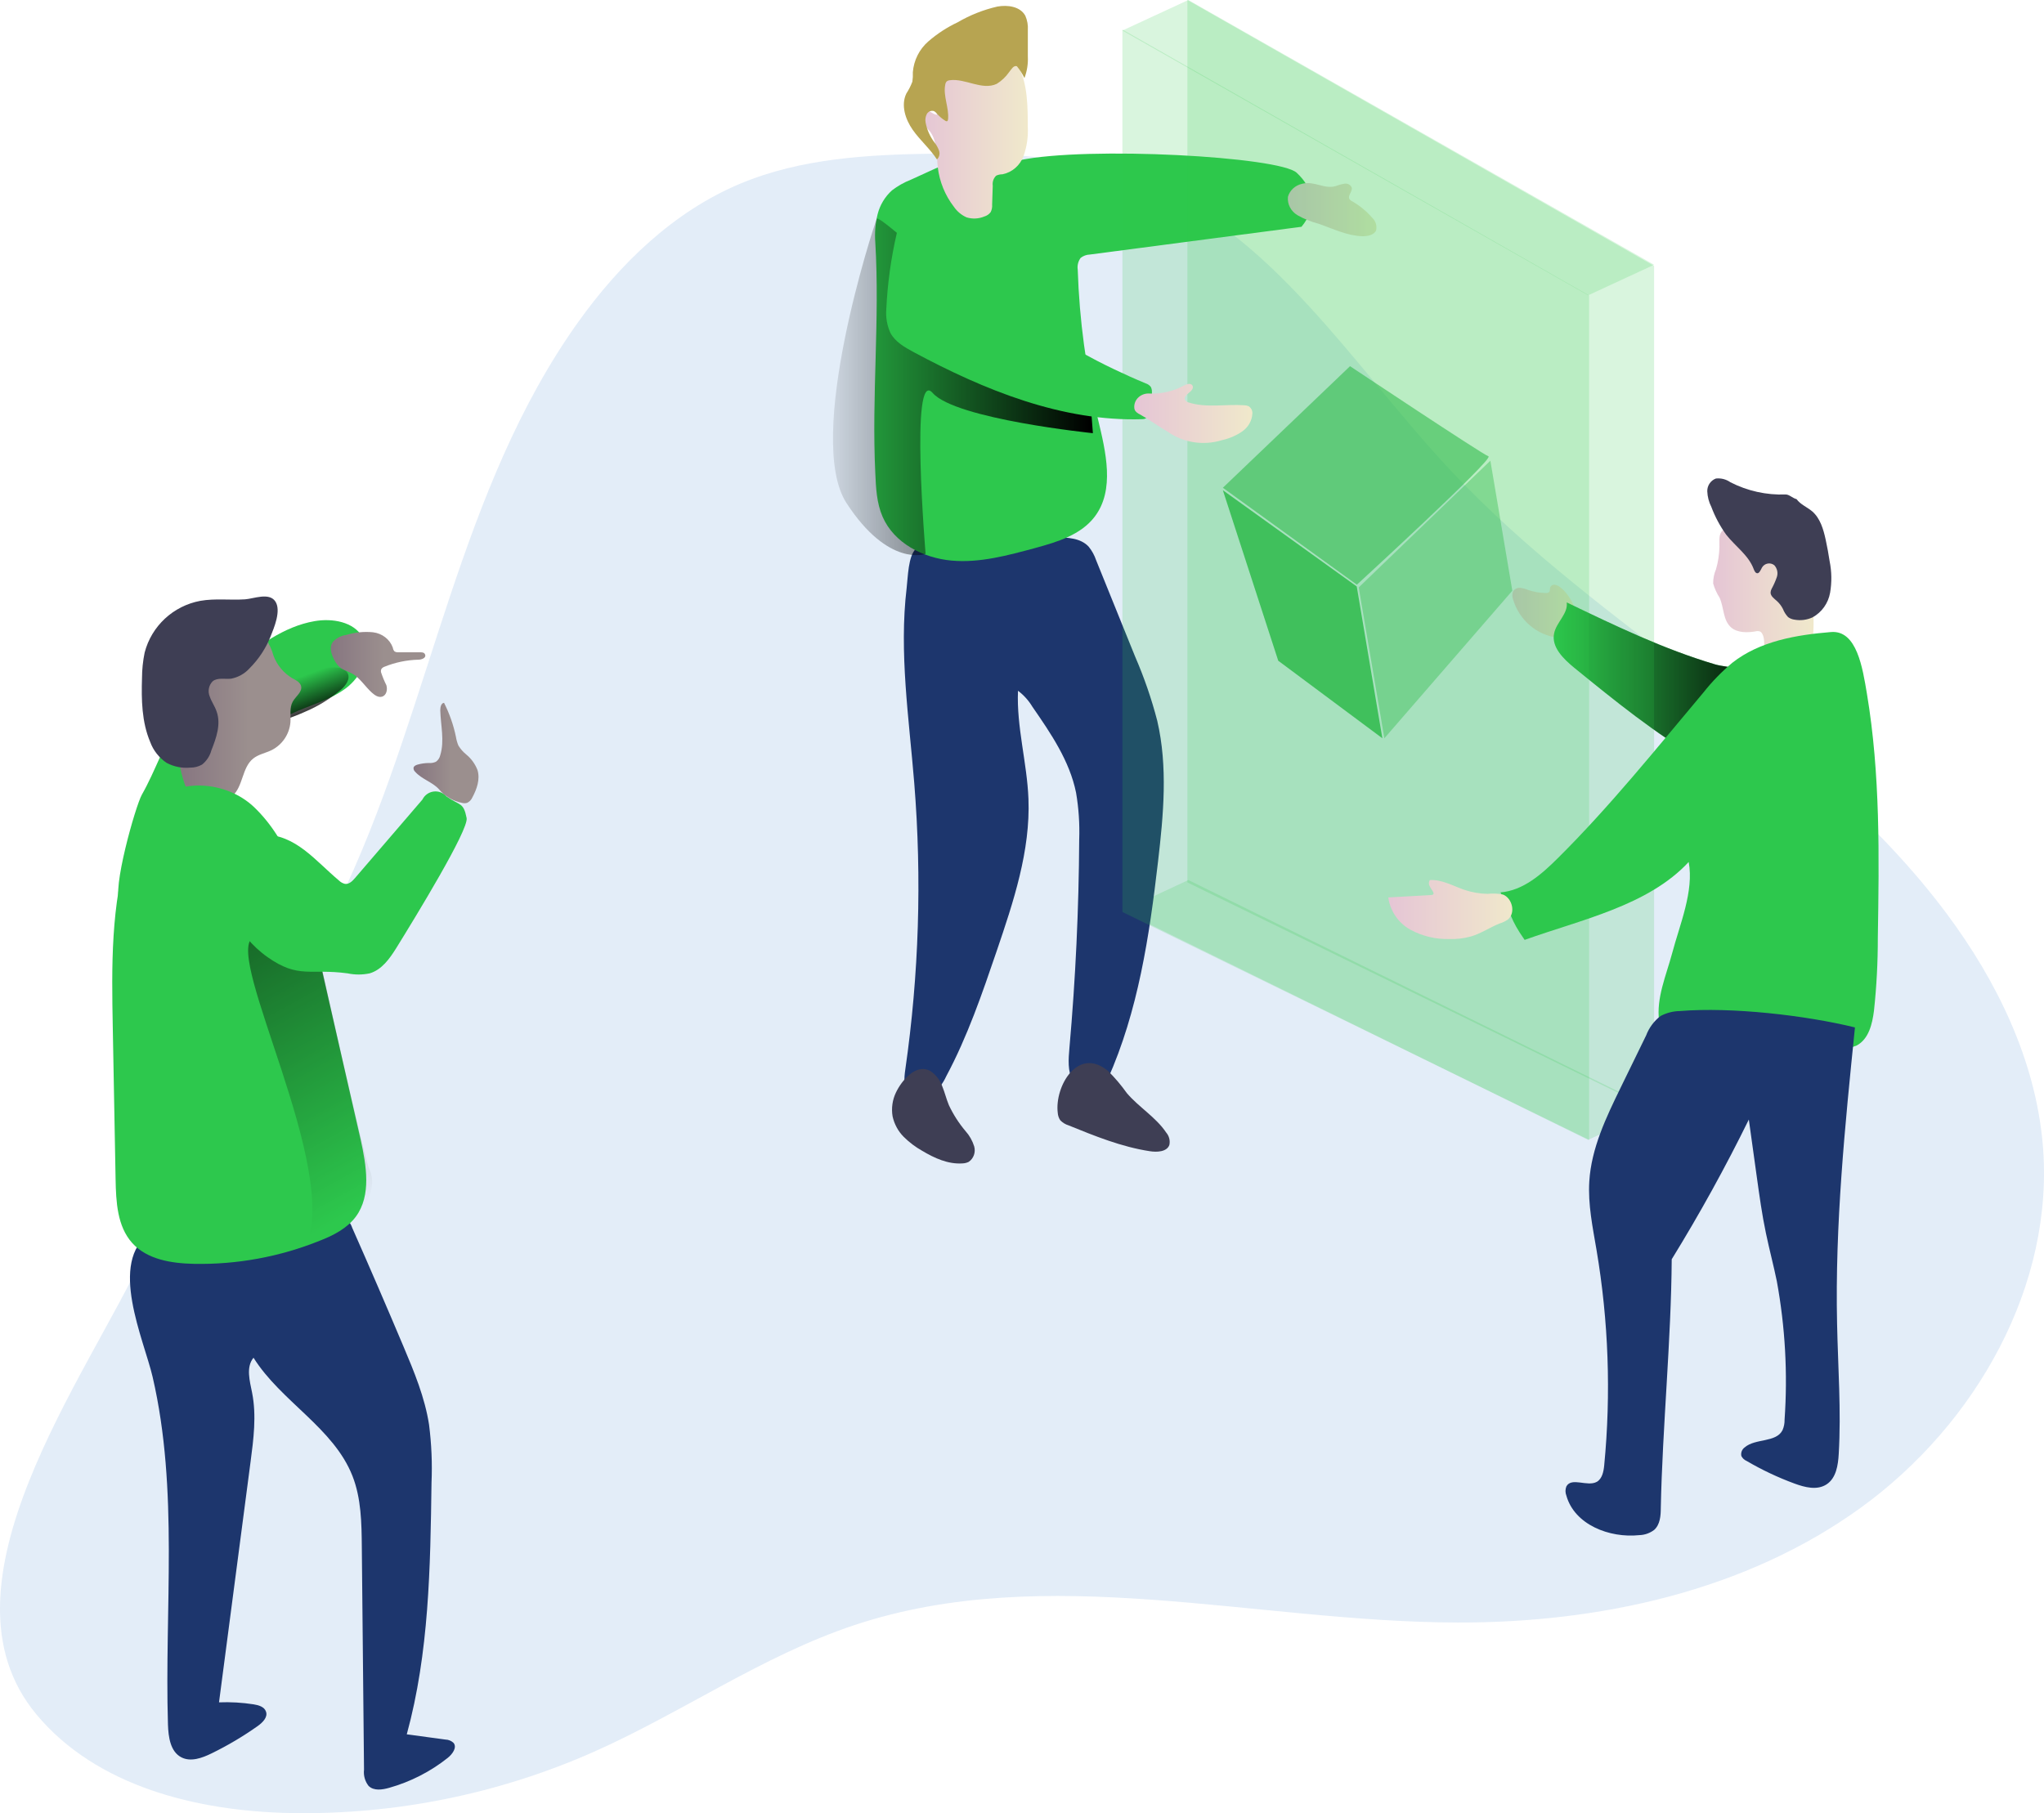 <?xml version="1.0" encoding="UTF-8"?> <svg xmlns="http://www.w3.org/2000/svg" xmlns:xlink="http://www.w3.org/1999/xlink" width="346px" height="307px" viewBox="0 0 346 307"><!-- Generator: Sketch 54.1 (76490) - https://sketchapp.com --><title>illu-join</title><desc>Created with Sketch.</desc><defs><linearGradient x1="0.221%" y1="49.994%" x2="100.158%" y2="49.994%" id="linearGradient-1"><stop stop-color="#E5C5D5" offset="0%"></stop><stop stop-color="#EAD4D1" offset="42%"></stop><stop stop-color="#F0E9CB" offset="100%"></stop></linearGradient><linearGradient x1="-0.016%" y1="49.991%" x2="99.999%" y2="49.991%" id="linearGradient-2"><stop stop-color="#000000" stop-opacity="0" offset="0%"></stop><stop stop-color="#000000" offset="99%"></stop></linearGradient><linearGradient x1="34.032%" y1="24.265%" x2="69.334%" y2="82.951%" id="linearGradient-3"><stop stop-color="#000000" stop-opacity="0" offset="0%"></stop><stop stop-color="#000000" offset="99%"></stop></linearGradient><linearGradient x1="-0.101%" y1="50.013%" x2="100.162%" y2="50.013%" id="linearGradient-4"><stop stop-color="#E5C5D5" offset="0%"></stop><stop stop-color="#EAD4D1" offset="42%"></stop><stop stop-color="#F0E9CB" offset="100%"></stop></linearGradient><linearGradient x1="-0.083%" y1="50.014%" x2="100%" y2="50.014%" id="linearGradient-5"><stop stop-color="#000000" stop-opacity="0" offset="0%"></stop><stop stop-color="#000000" offset="99%"></stop></linearGradient><linearGradient x1="-0.181%" y1="50.295%" x2="100.252%" y2="50.295%" id="linearGradient-6"><stop stop-color="#E5C5D5" offset="0%"></stop><stop stop-color="#EAD4D1" offset="42%"></stop><stop stop-color="#F0E9CB" offset="100%"></stop></linearGradient><linearGradient x1="0.129%" y1="50.106%" x2="99.992%" y2="50.106%" id="linearGradient-7"><stop stop-color="#867580" offset="0%"></stop><stop stop-color="#9B8F8E" offset="57%"></stop></linearGradient><linearGradient x1="60.349%" y1="94.803%" x2="9.433%" y2="-107.165%" id="linearGradient-8"><stop stop-color="#000000" stop-opacity="0" offset="0%"></stop><stop stop-color="#000000" offset="99%"></stop></linearGradient><linearGradient x1="-0.06%" y1="50.055%" x2="99.809%" y2="50.055%" id="linearGradient-9"><stop stop-color="#867580" offset="0%"></stop><stop stop-color="#9B8F8E" offset="57%"></stop></linearGradient><linearGradient x1="-0.168%" y1="49.982%" x2="100.137%" y2="49.982%" id="linearGradient-10"><stop stop-color="#867580" offset="0%"></stop><stop stop-color="#9B8F8E" offset="57%"></stop></linearGradient><linearGradient x1="-0.134%" y1="49.992%" x2="99.974%" y2="49.992%" id="linearGradient-11"><stop stop-color="#E5C5D5" offset="0%"></stop><stop stop-color="#EAD4D1" offset="42%"></stop><stop stop-color="#F0E9CB" offset="100%"></stop></linearGradient><linearGradient x1="0.158%" y1="50.044%" x2="99.891%" y2="50.044%" id="linearGradient-12"><stop stop-color="#E5C5D5" offset="0%"></stop><stop stop-color="#EAD4D1" offset="42%"></stop><stop stop-color="#F0E9CB" offset="100%"></stop></linearGradient><linearGradient x1="-0.207%" y1="49.961%" x2="99.801%" y2="49.961%" id="linearGradient-13"><stop stop-color="#E5C5D5" offset="0%"></stop><stop stop-color="#EAD4D1" offset="42%"></stop><stop stop-color="#F0E9CB" offset="100%"></stop></linearGradient></defs><g id="Symbols" stroke="none" stroke-width="1" fill="none" fill-rule="evenodd"><g id="module/join" transform="translate(-282, 0)" fill-rule="nonzero"><g id="illu-join"><g transform="translate(282, 0)"><path d="M6.133,290.242 C16.303,302.492 33.383,306.688 49.323,306.982 C66.872,307.288 84.277,303.778 100.331,296.696 C115.372,290.046 129.05,280.33 144.661,275.147 C177.173,264.364 212.491,274.649 246.757,274.72 C270.801,274.774 295.504,269.386 314.988,255.278 C334.472,241.17 347.892,217.576 345.782,193.663 C344.517,179.439 338.034,166.104 329.494,154.654 C306.991,124.526 271.255,107.111 245.591,79.686 C228.876,61.844 215.314,38.988 192.436,30.347 C181.572,26.24 169.693,25.902 158.09,26.018 C146.958,26.169 135.578,26.8 125.319,31.094 C114.036,35.806 104.9,44.669 97.811,54.616 C77.793,82.708 73.073,118.668 58.629,149.996 C48.762,171.456 34.389,190.613 24.496,212.065 C14.914,232.92 -11.997,268.382 6.133,290.242 Z" id="Path" fill="#649FD9" opacity="0.18"></path><polygon id="Path" fill="#2DC84D" opacity="0.18" points="201.156 149 190 154.226 268.835 193 280 187.783"></polygon><path d="M264.015,99.363 C263.766,99.165 263.469,99.041 263.155,99.003 C262.844,98.973 262.548,99.145 262.415,99.433 C262.329,99.687 262.415,99.994 262.261,100.204 C262.092,100.364 261.861,100.438 261.633,100.406 C260.635,100.395 259.645,100.223 258.699,99.897 C258.269,99.719 257.818,99.598 257.358,99.538 C256.889,99.483 256.428,99.691 256.153,100.081 C255.965,100.505 255.95,100.987 256.11,101.422 C257.119,104.938 260.079,107.509 263.645,107.969 C264.755,108.092 266.08,107.873 266.613,106.874 C267.852,104.551 265.882,100.66 264.015,99.363 Z" id="Path" fill="url(#linearGradient-1)"></path><path d="M265.209,102 C265.471,103.891 263.462,105.355 263.075,107.228 C262.58,109.545 264.633,111.551 266.479,113.059 C273.342,118.642 280.241,124.252 287.914,128.69 C289.193,129.427 290.615,130.163 292.083,129.968 C293.966,129.72 295.29,128.06 296.235,126.418 C297.424,124.367 301.072,117.542 299.694,115.154 C298.613,113.29 292.489,113.139 290.318,112.491 C281.6,109.9 273.405,105.941 265.209,102 Z" id="Path---color" fill="#2DC84D"></path><path d="M265.209,102 C265.471,103.891 263.462,105.355 263.075,107.228 C262.58,109.545 264.633,111.551 266.479,113.059 C273.342,118.642 280.241,124.252 287.914,128.69 C289.193,129.427 290.615,130.163 292.083,129.968 C293.966,129.72 295.29,128.06 296.235,126.418 C297.424,124.367 301.072,117.542 299.694,115.154 C298.613,113.29 292.489,113.139 290.318,112.491 C281.6,109.9 273.405,105.941 265.209,102 Z" id="Path" fill="url(#linearGradient-2)"></path><path d="M154.76,132.577 C156.067,148.747 155.559,165.013 153.247,181.069 C153.026,182.582 152.884,184.362 154.008,185.386 C155.113,186.205 156.619,186.205 157.724,185.386 C158.775,184.549 159.612,183.472 160.166,182.244 C163.767,175.524 166.244,168.269 168.704,161.06 C171.553,152.684 174.437,144.068 174.092,135.247 C173.853,129.115 172.057,123.089 172.322,116.956 C173.302,117.695 174.132,118.616 174.764,119.671 C177.879,124.175 181.064,128.839 182.152,134.215 C182.599,136.842 182.777,139.509 182.683,142.172 C182.618,153.945 182.067,165.7 181.028,177.437 C180.86,179.351 180.701,181.38 181.604,183.071 C182.506,184.763 184.921,185.742 186.372,184.505 C186.864,184.02 187.244,183.434 187.487,182.787 C192.663,171.216 194.565,158.479 196.025,145.893 C196.954,137.944 197.706,129.809 195.892,122.03 C194.93,118.327 193.681,114.705 192.159,111.197 L185.541,94.838 C185.262,94.013 184.84,93.244 184.293,92.568 C182.948,91.099 180.71,90.984 178.728,91.002 C172.924,91.043 167.132,91.34 161.351,91.892 C159.75,92.052 156.37,91.74 155.052,92.915 C153.734,94.09 153.689,97.766 153.477,99.528 C152.168,110.512 153.875,121.594 154.76,132.577 Z" id="Path" fill="#1D366D"></path><path d="M25.835,233.136 C30.281,252.318 27.836,272.324 28.431,292.002 C28.503,294.101 28.832,296.591 30.708,297.548 C32.29,298.363 34.202,297.663 35.802,296.884 C38.521,295.556 41.128,294.012 43.599,292.267 C44.435,291.674 45.377,290.761 45.022,289.796 C44.755,288.989 43.777,288.706 42.932,288.573 C40.995,288.271 39.033,288.158 37.073,288.236 L42.408,247.551 C42.923,243.653 43.439,239.666 42.674,235.812 C42.274,233.801 41.607,231.47 42.914,229.884 C47.564,237.3 56.464,241.757 59.665,249.908 C61.149,253.691 61.211,257.882 61.247,261.931 L61.62,299.639 C61.506,300.616 61.78,301.599 62.385,302.377 C63.274,303.263 64.706,303.041 65.888,302.705 C69.495,301.689 72.862,299.966 75.792,297.637 C76.592,296.999 77.41,295.865 76.77,295.094 C76.398,294.746 75.911,294.547 75.401,294.536 L68.857,293.65 C72.636,279.846 72.849,265.36 73.045,251.06 C73.186,247.773 73.046,244.48 72.627,241.216 C71.916,236.618 70.111,232.268 68.297,227.98 C65.464,221.258 62.572,214.56 59.62,207.885 C59.408,207.219 58.979,206.642 58.402,206.246 C57.878,206.024 57.303,205.95 56.739,206.033 L39.011,206.919 C34.913,207.141 29.089,206.405 25.453,208.771 C18.198,213.573 24.404,226.934 25.835,233.136 Z" id="Path" fill="#1D366D"></path><path d="M30.407,121.917 C32.818,118.369 36.173,115.496 39.528,112.755 C43.621,109.429 48.02,106.076 53.246,105.171 C56.251,104.648 59.849,105.269 61.342,107.832 C63.042,110.732 61.216,114.564 58.491,116.578 C55.765,118.591 52.356,119.407 49.297,120.871 C46.423,122.154 43.984,124.226 42.272,126.84 C41.358,128.499 40.59,130.232 39.978,132.02 C39.068,134.567 37.673,136.918 35.867,138.948 C34.035,140.985 31.432,142.189 28.671,142.274 C26.683,142.274 21.475,154.497 20.305,152.847 C18.866,150.816 22.923,136.517 24.011,134.557 C26.35,130.459 27.754,125.865 30.407,121.917 Z" id="Path---color" fill="#2DC84D"></path><path d="M56.506,113 C57.387,113 58.462,113.186 58.858,114.003 C59.334,114.971 58.524,116.072 57.722,116.774 C55.921,118.299 53.905,119.544 51.739,120.468 C50.603,120.983 49.44,121.427 48.268,121.853 C47.528,122.12 45.624,123.185 44.849,122.972 C42.972,122.439 44.708,118.701 45.29,117.644 C45.983,116.486 47.022,115.578 48.259,115.051 C50.803,113.707 53.633,113.003 56.506,113 L56.506,113 Z" id="Path" fill="url(#linearGradient-3)"></path><path d="M290.485,96.373 C290.15,97.145 289.985,97.975 290.001,98.811 C290.244,99.653 290.61,100.459 291.087,101.204 C291.844,102.887 291.643,105.053 293.067,106.262 C294.116,107.139 295.704,107.139 297.082,106.92 C297.357,106.832 297.655,106.832 297.93,106.92 C298.099,107.012 298.234,107.153 298.314,107.323 C298.779,108.147 298.56,109.164 298.697,110.093 C298.712,110.291 298.781,110.482 298.898,110.646 C299.161,110.895 299.523,111.023 299.892,110.996 C301.164,110.975 302.423,110.759 303.624,110.356 C304.624,110.177 305.542,109.706 306.252,109.006 C306.704,108.344 306.95,107.572 306.964,106.78 C307.097,104.132 306.864,101.479 306.27,98.89 C305.97,96.9 305.355,94.966 304.445,93.156 C303.511,91.33 301.85,89.943 299.837,89.307 C299.169,89.144 298.483,89.05 297.793,89.027 C296.472,88.965 295.147,89.009 293.833,89.158 C293.021,89.246 291.917,89.325 291.406,90.035 C290.895,90.745 291.087,91.788 291.059,92.595 C291.03,93.872 290.837,95.141 290.485,96.373 Z" id="Path" fill="url(#linearGradient-4)"></path><path d="M302.248,83.723 C299.015,83.844 295.805,83.132 292.917,81.654 C292.199,81.148 291.324,80.923 290.455,81.023 C289.569,81.355 288.986,82.216 289,83.172 C289.036,84.101 289.273,85.01 289.692,85.836 C290.319,87.505 291.161,89.082 292.198,90.525 C293.74,92.497 295.975,93.988 296.851,96.333 C296.974,96.653 297.14,97.043 297.473,97.061 C297.806,97.079 298.051,96.493 298.262,96.093 C298.469,95.74 298.818,95.494 299.217,95.419 C299.616,95.344 300.028,95.448 300.347,95.702 C300.844,96.24 301.009,97.011 300.776,97.709 C300.54,98.391 300.247,99.05 299.9,99.681 C299.793,99.877 299.73,100.096 299.716,100.32 C299.716,100.924 300.294,101.324 300.741,101.723 C301.178,102.106 301.537,102.571 301.801,103.091 C302.002,103.609 302.299,104.082 302.678,104.485 C303.003,104.722 303.383,104.872 303.782,104.92 C304.811,105.104 305.871,104.968 306.822,104.529 C308.388,103.67 309.481,102.133 309.792,100.356 C310.094,98.59 310.067,96.783 309.713,95.027 C309.529,93.811 309.31,92.594 309.048,91.395 C308.662,89.619 308.119,87.737 306.743,86.565 C305.867,85.836 304.772,85.419 304.115,84.513 C303.466,84.362 302.853,83.696 302.248,83.723 Z" id="Path" fill="#3E3E54"></path><path d="M158.348,28.526 L154.162,30.439 C153.029,30.883 151.963,31.485 150.996,32.227 C149.801,33.302 148.952,34.712 148.557,36.277 C148.175,37.834 148.043,39.443 148.167,41.042 C148.947,54.229 147.537,66.897 148.167,80.101 C148.273,82.604 148.398,85.188 149.4,87.486 C151.333,91.956 156.255,94.477 161.062,94.915 C165.869,95.353 170.649,94.021 175.305,92.769 C178.994,91.759 182.958,90.561 185.291,87.504 C188.758,82.962 187.189,76.498 185.849,70.929 C183.854,62.648 182.71,54.182 182.435,45.664 C182.329,44.961 182.504,44.244 182.923,43.671 C183.369,43.317 183.916,43.116 184.484,43.098 L220.313,38.396 C222.884,35.303 222.441,31.986 219.497,29.25 C216.552,26.515 184.147,24.718 172.582,27.132 C168.041,28.106 162.534,26.622 158.348,28.526 Z" id="Path" fill="#2DC84D"></path><path d="M184.706,69.497 L185,73.344 C185,73.344 161.75,70.977 157.879,66.536 C154.007,62.096 156.683,93.785 156.683,93.785 C156.683,93.785 150.438,96.151 143.301,85.195 C136.164,74.239 147.86,38.34 148.413,37.037 C148.966,35.734 184.706,69.497 184.706,69.497 Z" id="Path" fill="url(#linearGradient-5)"></path><path d="M220.397,31.121 C219.24,31.385 218.327,32.226 218.017,33.315 C217.886,34.562 218.511,35.771 219.631,36.438 C220.745,37.07 221.944,37.556 223.197,37.881 C225.639,38.725 228.019,39.916 230.613,40 C231.505,40 232.592,39.806 232.94,39.012 C233.13,38.217 232.862,37.386 232.236,36.826 C231.302,35.746 230.18,34.824 228.919,34.1 C228.722,34.011 228.553,33.874 228.429,33.703 C228.082,33.121 228.946,32.454 228.821,31.796 C228.658,31.321 228.158,31.026 227.636,31.095 C227.131,31.173 226.637,31.306 226.165,31.492 C224.15,32.108 222.546,30.572 220.397,31.121 Z" id="Path" fill="url(#linearGradient-6)"></path><path d="M151.682,184.939 C151.066,186.199 150.86,187.634 151.094,189.027 C151.386,190.345 152.039,191.545 152.972,192.482 C153.909,193.413 154.96,194.208 156.097,194.847 C158.187,196.094 160.487,197.148 162.927,196.983 C163.288,196.972 163.644,196.885 163.972,196.726 C164.805,196.17 165.188,195.106 164.911,194.114 C164.614,193.151 164.116,192.268 163.454,191.529 C162.328,190.201 161.377,188.721 160.627,187.13 C160.188,186.085 159.934,184.975 159.503,183.931 C159.122,182.855 158.409,181.942 157.476,181.337 C155.062,179.998 152.639,182.95 151.682,184.939 Z" id="Path" fill="#3E3E54"></path><path d="M179.052,188.422 C179.079,188.866 179.223,189.296 179.471,189.672 C179.856,190.078 180.346,190.38 180.891,190.546 C185.342,192.355 189.839,194.181 194.609,194.915 C195.865,195.116 197.513,195.029 197.941,193.875 C198.108,193.137 197.917,192.365 197.422,191.778 C195.665,189.156 192.788,187.478 190.749,185.084 C189.801,183.751 188.739,182.497 187.572,181.335 C182.447,177.079 178.497,183.974 179.052,188.422 Z" id="Path" fill="#3E3E54"></path><polygon id="Path" fill="#2DC84D" opacity="0.18" points="280 188 201 149.406 201 0 280 45.023"></polygon><polygon id="Path" fill="#2DC84D" opacity="0.18" points="269 193 190 154.415 190 5 269 50.023"></polygon><path d="M49.488,114.842 C50.075,115.16 50.767,115.479 50.954,116.117 C51.247,117.118 50.066,117.888 49.568,118.774 C48.964,119.827 49.249,121.138 49.16,122.316 C48.984,124.33 47.774,126.11 45.962,127.018 C44.941,127.514 43.759,127.718 42.871,128.426 C40.935,129.958 41.174,133.191 39.318,134.785 C38.651,135.303 37.868,135.653 37.035,135.803 C35.898,136.128 34.684,136.049 33.598,135.582 C32.518,134.959 31.696,133.973 31.28,132.801 C30.429,130.343 30.009,127.758 30.036,125.159 C29.85,119.429 30.285,113.274 33.793,108.731 C34.373,107.931 35.107,107.254 35.952,106.739 C38.439,105.331 42.951,106.013 44.932,108.129 C45.559,108.997 46.019,109.973 46.291,111.007 C46.884,112.613 48.013,113.967 49.488,114.842 Z" id="Path" fill="url(#linearGradient-7)"></path><path d="M42.258,113.14 C41.436,114.058 40.332,114.681 39.117,114.913 C38.065,115.028 36.851,114.683 36.012,115.339 C35.328,116.022 35.127,117.048 35.504,117.936 C35.807,118.822 36.396,119.62 36.681,120.506 C37.422,122.624 36.619,124.938 35.789,127.021 C35.536,127.981 34.979,128.835 34.201,129.458 C33.584,129.806 32.885,129.984 32.175,129.972 C30.801,130.094 29.421,129.814 28.205,129.166 C26.923,128.306 25.948,127.065 25.421,125.62 C23.993,122.243 23.922,118.467 24.038,114.807 C24.043,113.36 24.193,111.917 24.484,110.499 C25.644,106.007 29.318,102.589 33.906,101.733 C36.414,101.29 38.957,101.645 41.482,101.476 C42.927,101.379 45.542,100.271 46.595,101.813 C47.648,103.355 46.381,106.307 45.818,107.725 C45.015,109.752 43.803,111.595 42.258,113.14 Z" id="Path" fill="#3E3E54"></path><path d="M25.289,136.553 C23.676,138.542 22.497,140.849 21.831,143.324 C18.736,153.148 18.895,163.655 19.09,173.949 L19.567,199.684 C19.638,203.473 19.841,207.617 22.362,210.439 C24.882,213.261 29.021,213.909 32.798,213.989 C40.105,214.136 47.366,212.802 54.147,210.067 C56.438,209.179 58.764,207.981 60.241,205.993 C62.894,202.382 62.01,197.341 61.046,192.948 C58.446,181.554 55.843,170.163 53.236,158.774 C51.468,150.92 49.036,142.437 43.013,136.66 C38.378,132.24 29.888,131.38 25.289,136.553 Z" id="Path---color" fill="#2DC84D"></path><path d="M54.465,163.908 C54.465,163.908 47.456,155.436 42.739,158.782 C38.022,162.128 57.658,198.029 51.759,210.969 C51.759,210.969 58.19,211.681 60.85,206.305 C63.511,200.93 63.286,199.818 62.384,197.584 C61.482,195.35 54.465,163.908 54.465,163.908 Z" id="Path" fill="url(#linearGradient-8)"></path><path d="M44.501,141.298 C43.605,141.239 42.706,141.352 41.852,141.631 C40.258,142.391 39.073,143.799 38.603,145.492 C36.528,151.538 40.06,158.383 45.305,162.068 C50.549,165.754 52.465,163.946 58.839,164.806 C60.071,165.065 61.343,165.065 62.574,164.806 C64.614,164.209 65.956,162.323 67.077,160.524 C70.308,155.303 79.385,140.473 78.987,138.499 C78.449,135.77 77.848,136.463 75.571,134.84 C75.03,134.221 74.212,133.913 73.395,134.021 C72.577,134.129 71.869,134.637 71.509,135.375 L60.102,148.66 C59.661,149.178 59.096,149.739 58.416,149.66 C58.025,149.57 57.667,149.372 57.383,149.09 C53.312,145.677 50.072,141.298 44.501,141.298 Z" id="Path---color" fill="#2DC84D"></path><path d="M70.266,130.663 C70.082,130.496 69.984,130.25 70.002,129.998 C70.055,129.693 70.39,129.549 70.689,129.459 C71.298,129.289 71.926,129.198 72.557,129.19 C72.979,129.227 73.403,129.156 73.79,128.983 C74.168,128.714 74.432,128.31 74.53,127.851 C75.27,125.434 74.601,122.819 74.53,120.285 C74.53,119.755 74.654,119.054 75.165,119 C76.09,120.824 76.769,122.768 77.182,124.778 C77.261,125.278 77.4,125.767 77.596,126.233 C77.947,126.811 78.394,127.322 78.917,127.743 C79.769,128.439 80.428,129.349 80.829,130.385 C81.305,131.939 80.715,133.62 79.948,135.039 C79.772,135.438 79.458,135.758 79.067,135.938 C78.779,136.021 78.474,136.021 78.186,135.938 C76.658,135.629 75.276,134.802 74.266,133.593 C73.138,132.38 71.394,131.939 70.266,130.663 Z" id="Path" fill="url(#linearGradient-9)"></path><path d="M62.942,117.269 C63.409,117.687 64.002,118.122 64.622,117.968 C65.421,117.781 65.636,116.765 65.403,116.014 C65.052,115.309 64.752,114.582 64.505,113.838 C64.454,113.64 64.48,113.431 64.577,113.249 C64.705,113.086 64.879,112.962 65.08,112.891 C66.899,112.152 68.849,111.747 70.827,111.696 C71.366,111.696 72.112,111.406 71.986,110.902 C71.86,110.399 71.357,110.441 70.944,110.441 L67.451,110.441 C67.214,110.466 66.976,110.412 66.777,110.288 C66.62,110.111 66.523,109.894 66.499,109.665 C65.997,108.252 64.688,107.237 63.131,107.053 C61.618,106.909 60.09,107.06 58.64,107.497 C57.738,107.617 56.913,108.048 56.323,108.709 C55.632,109.716 56.171,111.056 56.808,112.123 C57.635,113.454 58.452,113.42 59.664,114.077 C60.877,114.734 61.891,116.338 62.942,117.269 Z" id="Path" fill="url(#linearGradient-10)"></path><path d="M193.948,64.916 C194.282,65.019 194.578,65.223 194.795,65.498 C194.928,65.743 194.995,66.018 194.992,66.296 C195.046,67.626 194.839,68.953 194.385,70.203 C194.323,70.453 194.178,70.674 193.974,70.83 C193.801,70.923 193.608,70.972 193.412,70.974 C179.804,71.422 166.642,66.054 154.658,59.62 C153.141,58.804 151.553,57.899 150.732,56.385 C150.157,55.126 149.914,53.741 150.027,52.361 C150.23,48.014 150.827,43.694 151.812,39.456 C152.079,38.139 152.856,36.356 154.489,37.234 C155.658,37.888 156.862,39.815 157.835,40.819 C160.357,43.316 162.993,45.706 165.741,47.988 C171.146,52.41 176.944,56.324 183.061,59.682 C186.593,61.623 190.227,63.37 193.948,64.916 L193.948,64.916 Z" id="Path" fill="#2DC84D"></path><path d="M200.287,65.345 C200.779,65.073 201.479,64.794 201.816,65.218 C202.152,65.642 201.697,66.176 201.27,66.498 C200.842,66.82 200.36,67.346 200.624,67.761 C200.777,67.962 201.004,68.104 201.261,68.159 C204.235,69.101 207.492,68.397 210.621,68.617 C210.88,68.619 211.134,68.674 211.367,68.778 C211.801,69.071 212.039,69.553 211.995,70.05 C211.926,71.238 211.296,72.337 210.276,73.051 C209.26,73.75 208.102,74.249 206.873,74.518 C203.787,75.484 200.389,74.98 197.777,73.17 C196.13,72.22 194.611,71.084 192.956,70.16 C192.611,70.015 192.32,69.78 192.119,69.482 C192.035,69.306 191.995,69.115 192.001,68.923 C191.986,68.277 192.27,67.656 192.78,67.218 C193.29,66.781 193.976,66.568 194.666,66.633 C196.632,66.7 198.579,66.254 200.287,65.345 L200.287,65.345 Z" id="Path" fill="url(#linearGradient-11)"></path><path d="M173.98,21.42 C174.074,23.118 173.83,24.817 173.264,26.413 C172.674,28.016 171.322,29.189 169.691,29.51 C169.324,29.508 168.96,29.588 168.625,29.744 C168.175,30.177 167.959,30.812 168.049,31.442 L167.944,34.629 C167.98,35.071 167.895,35.515 167.699,35.911 C167.431,36.27 167.057,36.53 166.634,36.651 C165.675,37.056 164.612,37.11 163.62,36.804 C162.754,36.419 162.007,35.794 161.462,34.999 C159.98,33.079 159.04,30.773 158.745,28.336 C158.501,26.232 158.675,23.912 157.417,22.251 C156.91,21.734 156.469,21.152 156.107,20.518 C155.827,19.84 156.107,18.838 156.815,18.775 C157.522,18.712 157.959,19.434 158.605,19.416 C158.299,17.86 158.162,16.273 158.195,14.685 C158.232,13.085 158.775,11.541 159.741,10.289 C161.132,8.804 163.053,7.978 165.052,8.005 C167.525,7.923 171.063,8.907 172.399,11.327 C173.98,14.126 173.972,18.315 173.98,21.42 Z" id="Path" fill="url(#linearGradient-12)"></path><path d="M173.412,13.221 C173.854,12.055 174.051,10.806 173.989,9.558 C173.989,8.087 173.989,6.616 173.989,5.101 C174.044,4.264 173.897,3.425 173.56,2.659 C172.686,1.082 170.578,0.805 168.846,1.108 C166.477,1.649 164.201,2.551 162.095,3.782 C160.309,4.624 158.644,5.709 157.145,7.009 C155.626,8.327 154.682,10.205 154.521,12.232 C154.548,12.765 154.521,13.299 154.442,13.827 C154.174,14.534 153.83,15.209 153.419,15.841 C152.475,17.802 153.253,20.2 154.495,21.973 C155.737,23.747 157.425,25.182 158.605,27 C158.999,26.621 159.139,26.043 158.964,25.52 C158.781,25.014 158.518,24.541 158.186,24.121 C157.429,23.129 156.913,21.968 156.681,20.734 C156.59,20.246 156.664,19.74 156.891,19.299 C157.141,18.859 157.662,18.661 158.133,18.827 C158.336,18.953 158.514,19.116 158.658,19.308 C159.058,19.758 159.52,20.146 160.031,20.458 C160.103,20.515 160.194,20.541 160.284,20.529 C160.424,20.529 160.468,20.324 160.486,20.182 C160.669,18.212 159.611,16.233 160.013,14.299 C160.043,14.102 160.132,13.918 160.267,13.773 C160.412,13.663 160.585,13.598 160.765,13.586 C163.389,13.221 166.24,15.369 168.733,14.192 C169.542,13.69 170.244,13.026 170.797,12.24 C171.164,11.804 171.566,10.993 172.143,11.224 C172.643,11.835 173.069,12.506 173.412,13.221 L173.412,13.221 Z" id="Path" fill="#B7A451"></path><path d="M285.855,145.947 C278.985,153.366 267.578,155.725 258.084,159.14 C255.53,155.493 255.993,155.037 254,151.096 C257.817,150.792 260.949,148.039 263.672,145.331 C272.517,136.554 280.329,126.793 288.346,117.256 C289.799,115.416 291.436,113.73 293.231,112.224 C297.893,108.551 304.051,107.496 309.959,107.014 C314.328,106.665 315.298,113.127 316.027,117.471 C318.305,131.092 318.092,145 317.869,158.818 C317.875,162.929 317.659,167.038 317.22,171.126 C316.935,173.387 316.33,175.934 314.301,177.016 C313.363,177.424 312.351,177.634 311.329,177.632 C302.781,178.291 294.187,178.064 285.685,176.953 C284.306,176.774 282.82,176.515 281.895,175.487 C281.285,174.74 280.919,173.823 280.845,172.86 C280.347,168.972 282.037,165.191 283.052,161.41 C284.324,156.584 286.78,150.872 285.855,145.947 Z" id="Path" fill="#2DC84D"></path><path d="M314,173.96 C312.303,190.648 310.606,207.39 310.974,224.158 C311.127,231.499 311.684,238.848 311.253,246.18 C311.145,248.089 310.813,250.274 309.197,251.326 C307.581,252.379 305.516,251.835 303.747,251.184 C300.945,250.152 298.241,248.874 295.667,247.366 C295.278,247.201 294.96,246.904 294.77,246.528 C294.65,245.976 294.868,245.407 295.326,245.074 C297.122,243.504 300.641,244.298 301.736,242.157 C301.98,241.594 302.1,240.986 302.086,240.373 C302.631,232.539 302.19,224.668 300.776,216.942 C300.228,214.266 299.501,211.537 298.935,208.826 C298.262,205.641 297.822,202.413 297.373,199.193 L296.035,189.56 C292.067,197.641 287.716,205.525 282.982,213.214 C282.892,226.932 281.411,241.631 281.132,255.34 C281.132,256.66 281.007,258.141 280.019,259.033 C279.291,259.588 278.405,259.9 277.487,259.925 C272.424,260.46 266.525,258.141 265.152,253.244 C264.949,252.737 264.949,252.172 265.152,251.665 C266.05,250.06 268.698,251.79 270.305,250.898 C271.203,250.381 271.454,249.168 271.553,248.115 C272.728,235.948 272.29,223.68 270.251,211.626 C269.605,207.791 268.788,203.929 269.03,200.031 C269.371,194.412 271.885,189.185 274.354,184.119 L278.654,175.307 C279.144,174.008 279.99,172.871 281.096,172.024 C282.109,171.488 283.235,171.201 284.382,171.186 C293.064,170.473 305.588,171.9 314,173.96 Z" id="Path" fill="#1D366D"></path><path d="M247.843,150.65 C245.922,149.983 244.054,148.894 242.03,149.008 C241.825,149.335 241.825,149.753 242.03,150.08 C242.186,150.422 242.447,150.712 242.603,151.054 C242.663,151.151 242.679,151.27 242.646,151.379 C242.577,151.511 242.403,151.537 242.255,151.546 L235,151.95 C235.328,154.265 236.716,156.289 238.745,157.412 C240.767,158.51 243.037,159.055 245.331,158.993 C246.572,159.036 247.811,158.888 249.007,158.554 C250.745,158.044 252.222,156.999 253.89,156.349 C254.363,156.206 254.812,155.99 255.22,155.708 C256.627,154.602 255.993,152.073 254.412,151.458 C253.554,151.283 252.674,151.245 251.805,151.344 C250.457,151.32 249.12,151.086 247.843,150.65 L247.843,150.65 Z" id="Path" fill="url(#linearGradient-13)"></path><polygon id="Path" fill="#2DC84D" opacity="0.18" points="190 5.169 201.156 0 280 44.831 268.835 50"></polygon><path d="M228.53,62 L207,82.586 L229.685,99 C229.685,99 253.004,77.605 251.966,77.264 C250.928,76.922 228.53,62 228.53,62 Z" id="Path" fill="#2AB847" opacity="0.57"></path><polygon id="Path" fill="#2AB847" opacity="0.82" points="207 83 216.375 111.872 234 125 229.665 99.298"></polygon><polygon id="Path" fill="#2AB847" opacity="0.39" points="252.284 78 256 100.018 234.342 125 230 99.459"></polygon></g></g></g></g></svg> 